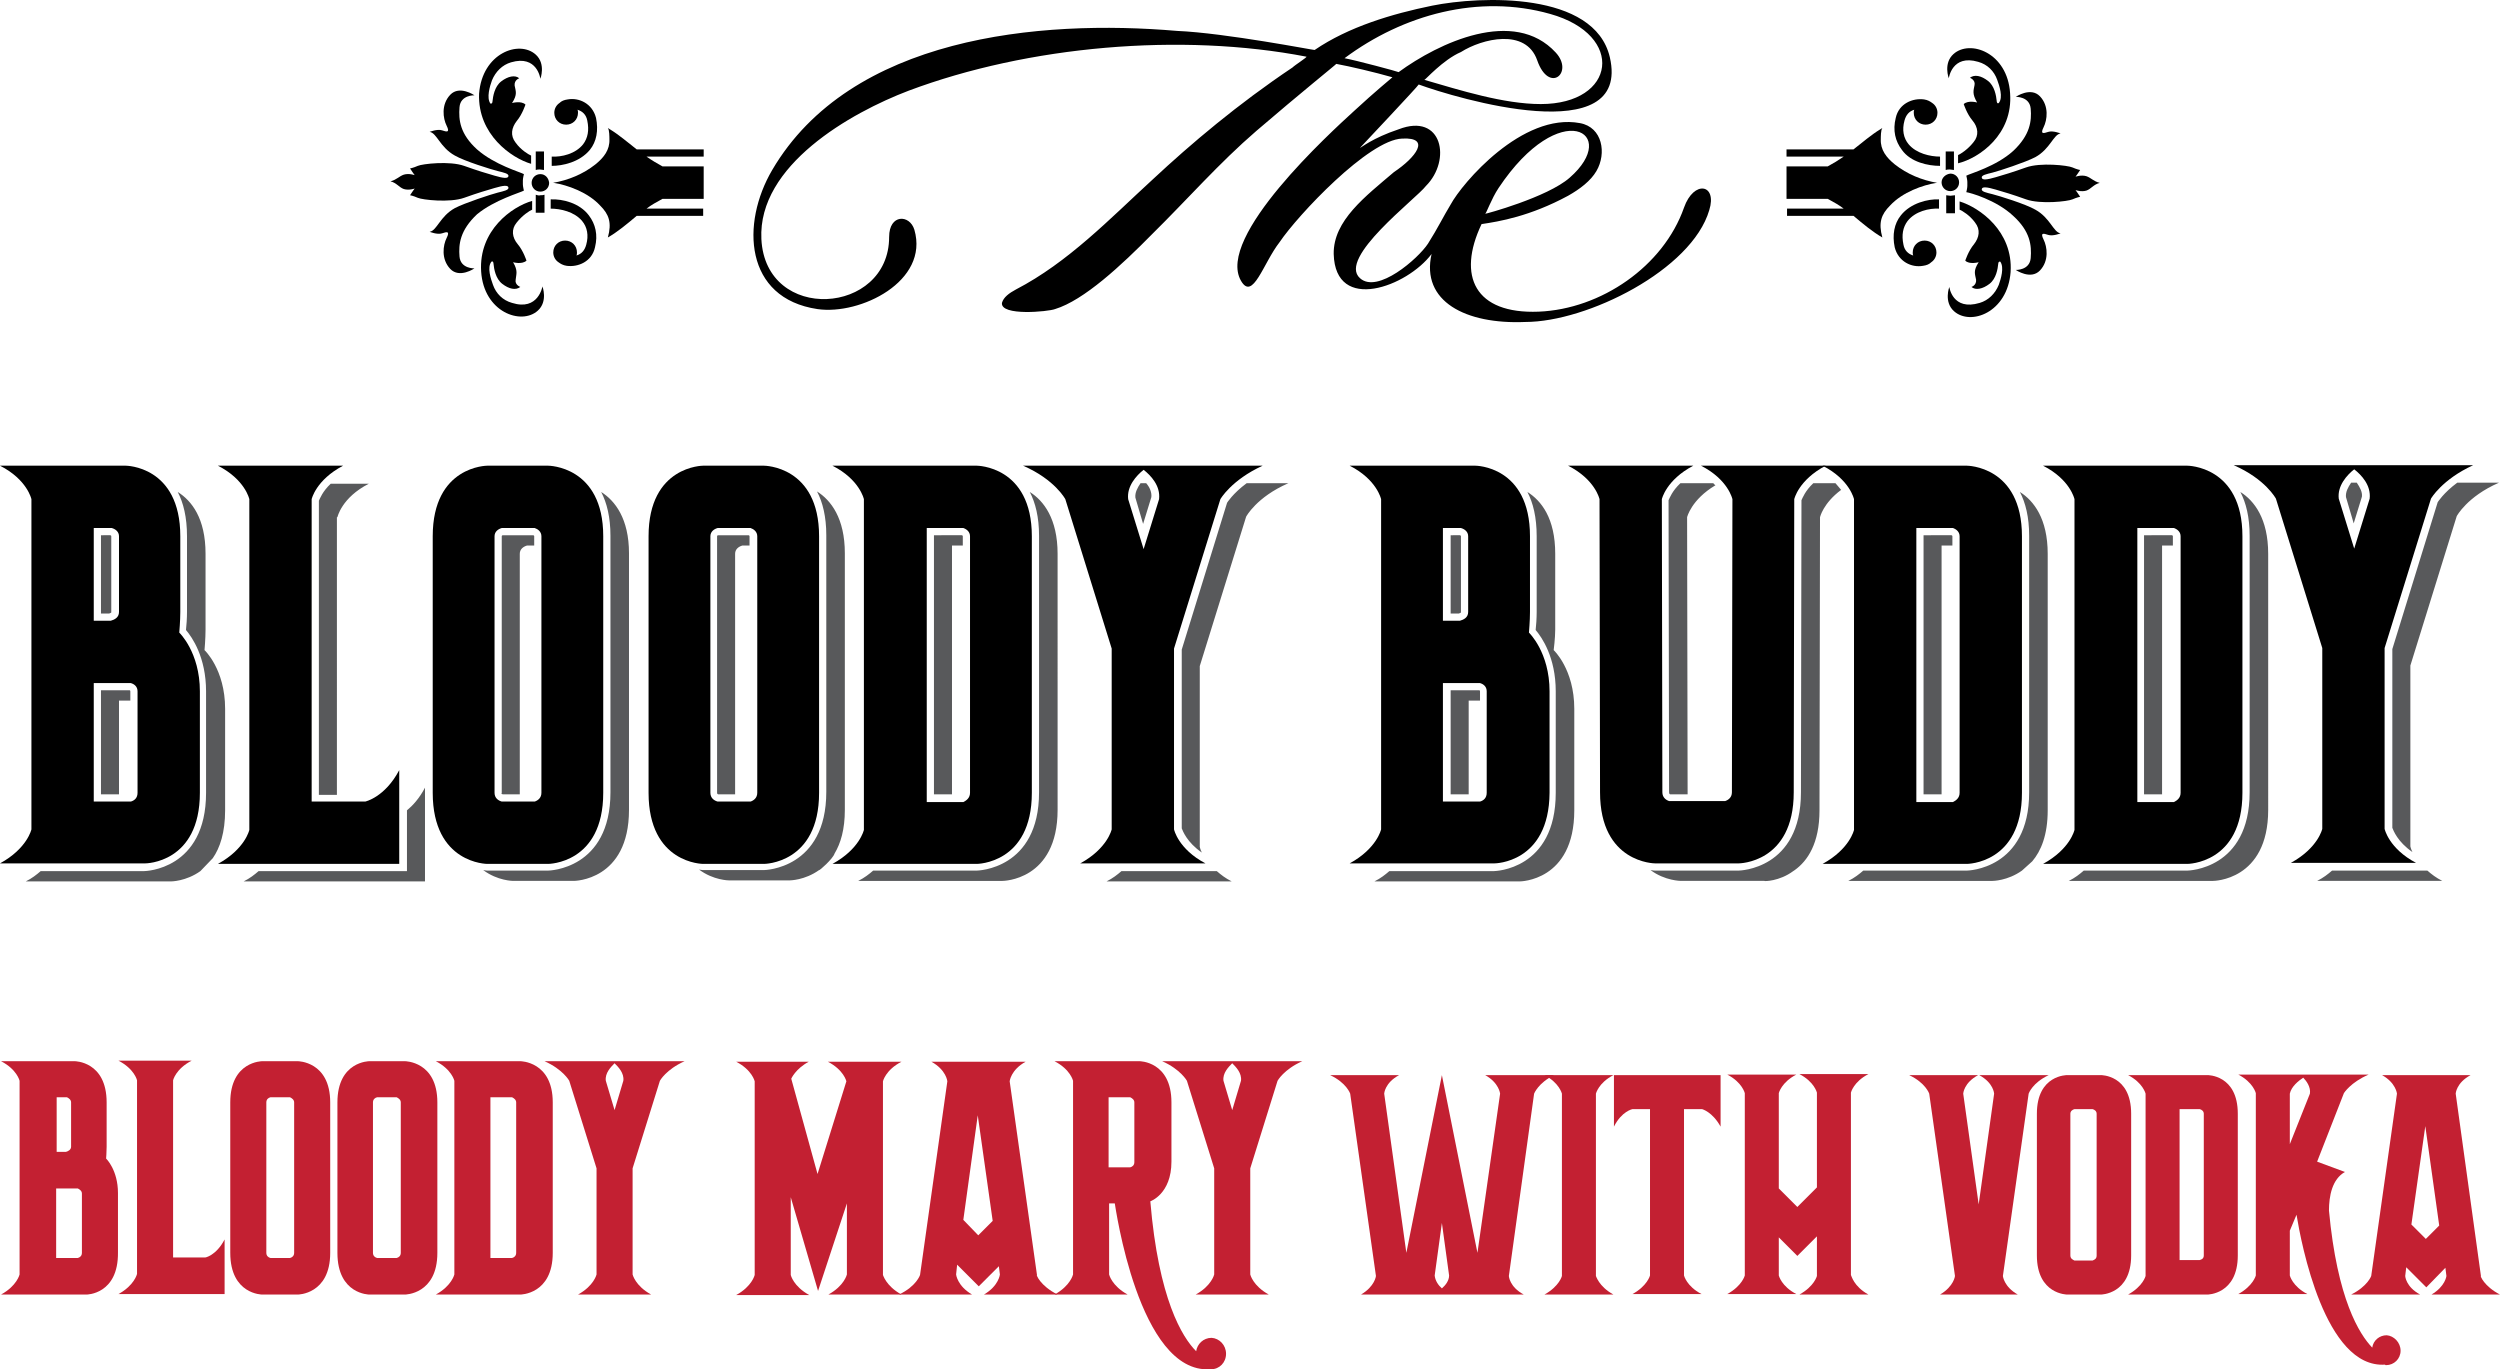 <?xml version="1.0" encoding="utf-8"?>
<!-- Generator: Adobe Illustrator 26.0.1, SVG Export Plug-In . SVG Version: 6.00 Build 0)  -->
<svg version="1.1" id="Layer_1" xmlns="http://www.w3.org/2000/svg" xmlns:xlink="http://www.w3.org/1999/xlink" x="0px" y="0px"
	 viewBox="0 0 485.3 265.8" style="enable-background:new 0 0 485.3 265.8;" xml:space="preserve">
<style type="text/css">
	.st0{fill:#C32032;}
	.st1{fill:#58595B;}
</style>
<g>
	<path class="st0" d="M16.8,251.3H0.2c3.1-1.7,3.6-3.9,3.6-3.9v-37.6c0,0-0.5-2.2-3.6-3.8h14.3c0,0,6.2,0,6.2,8v8.6
		c0,1-0.1,2.3-0.1,2.3s2.3,2.2,2.3,6.7v11.5C23,251.3,16.8,251.3,16.8,251.3z M10.9,223.6h1.9c0.4-0.1,1-0.4,1-1V214
		c0-0.5-0.4-0.8-0.8-1h-2V223.6z M10.9,230.7v13.5h4.2c0.4-0.1,0.8-0.4,0.8-1v-11.5c0-0.5-0.4-0.8-0.8-1H10.9z"/>
	<path class="st0" d="M43.6,240.6v10.6H23c3.1-1.7,3.6-3.9,3.6-3.9v-37.6c0,0-0.5-2.2-3.6-3.8h14.2c-3.1,1.6-3.6,3.8-3.6,3.8v34.4
		h6.1C39.8,244.2,42,243.7,43.6,240.6z"/>
	<path class="st0" d="M64.1,243.2c0,8.1-6.3,8.1-6.3,8.1h-6.9c0,0-6.2,0-6.2-8.1V214c0-8,6.2-8,6.2-8h6.9c0,0,6.3,0,6.3,8V243.2z
		 M57.1,243.2V214c0-0.5-0.4-0.8-0.8-1h-3.8c-0.4,0.1-0.8,0.4-0.8,1v29.2c0,0.6,0.4,0.9,0.8,1h3.8C56.7,244.1,57.1,243.8,57.1,243.2
		z"/>
	<path class="st0" d="M84.9,243.2c0,8.1-6.3,8.1-6.3,8.1h-6.9c0,0-6.2,0-6.2-8.1V214c0-8,6.2-8,6.2-8h6.9c0,0,6.3,0,6.3,8V243.2z
		 M77.8,243.2V214c0-0.5-0.4-0.8-0.8-1h-3.8c-0.4,0.1-0.8,0.4-0.8,1v29.2c0,0.6,0.4,0.9,0.8,1H77C77.4,244.1,77.8,243.8,77.8,243.2z
		"/>
	<path class="st0" d="M107.3,243.2c0,8.1-6.3,8.1-6.3,8.1H84.6c3.1-1.7,3.6-3.9,3.6-3.9v-37.6c0,0-0.5-2.2-3.6-3.8H101
		c0,0,6.3,0,6.3,8V243.2z M100.2,243.2V214c0-0.5-0.4-0.8-0.8-1h-4.2v31.2h4.2C99.8,244.1,100.2,243.8,100.2,243.2z"/>
	<path class="st0" d="M132.9,206c-3.6,1.6-4.8,3.8-4.8,3.8l-5.3,17v20.6c0,0,0.5,2.2,3.6,3.9h-14.2c3.1-1.7,3.6-3.9,3.6-3.9v-20.6
		l-5.3-17c0,0-1.2-2.2-4.8-3.8H132.9z M117.6,209.8l1.7,5.7l1.7-5.7c0.2-1.5-1-2.7-1.7-3.4C118.6,207.1,117.4,208.3,117.6,209.8z"/>
	<path class="st0" d="M175,251.3h-14.2c3.1-1.7,3.6-3.9,3.6-3.9v-13.8l-5.6,17l-5.3-18.2v15.1c0,0,0.5,2.2,3.6,3.9h-14.2
		c3.1-1.7,3.6-3.9,3.6-3.9v-37.6c0,0-0.5-2.2-3.6-3.8H157c-2.6,1.4-3.4,3.3-3.4,3.3l5.1,18.5l5.6-18c0,0-0.5-2.2-3.6-3.8H175
		c-3.1,1.6-3.6,3.8-3.6,3.8v37.6C171.4,247.4,171.9,249.6,175,251.3z"/>
	<path class="st0" d="M205.3,251.3H191c2.9-1.7,3.1-3.9,3.1-3.9l-0.2-1.6l-3.9,3.9l-4.2-4.2l-0.2,1.9c0,0,0.2,2.2,3.1,3.9h-14.2
		c3.4-1.6,4.1-3.8,4.1-3.8l5.3-37.6c0,0-0.2-2.2-3.1-3.8h18.3c-2.9,1.6-3.1,3.8-3.1,3.8l5.3,37.6
		C201.1,247.4,201.9,249.6,205.3,251.3z M189.9,239.8l2.8-2.8l-2.9-20.5l-2.8,20.3L189.9,239.8z"/>
	<path class="st0" d="M238,262.8c0,1.7-1.3,3-2.9,3c-0.1,0-0.2,0-0.2,0c-13.9,0.9-18.4-31.8-18.5-32.2h-1.1v13.8
		c0,0,0.5,2.2,3.6,3.9h-14.2c3.1-1.7,3.6-3.9,3.6-3.9v-37.6c0,0-0.5-2.2-3.6-3.8h16.5c0,0,6.2,0,6.2,8v11.5c0,6.3-4.1,7.7-4.1,7.7
		c1.6,19,6.2,26.4,8.9,29.1c0.2-1.4,1.4-2.6,3-2.6C236.7,259.8,238,261.1,238,262.8z M215.2,226.6h4.2c0.4-0.1,0.8-0.4,0.8-1V214
		c0-0.5-0.4-0.8-0.8-1h-4.2V226.6z"/>
	<path class="st0" d="M252.8,206c-3.6,1.6-4.8,3.8-4.8,3.8l-5.3,17v20.6c0,0,0.5,2.2,3.6,3.9h-14.2c3.1-1.7,3.6-3.9,3.6-3.9v-20.6
		l-5.3-17c0,0-1.2-2.2-4.8-3.8H252.8z M237.5,209.8l1.7,5.7l1.7-5.7c0.2-1.5-1-2.7-1.7-3.4C238.5,207.1,237.3,208.3,237.5,209.8z"/>
	<path class="st0" d="M301.7,208.7c-3.1,1.5-3.9,3.6-3.9,3.6l-4.9,35.4c0,0,0.1,2.1,2.9,3.6h-31.6c2.7-1.6,2.9-3.6,2.9-3.6l-5-35.4
		c0,0-0.7-2.1-3.9-3.6h13.4c-2.8,1.5-2.9,3.6-2.9,3.6l4.3,30.9l6.9-34.5l6.9,34.5l4.4-30.9c0,0-0.2-2.1-2.9-3.6H301.7z M281.3,247.6
		l-1.4-10.2l-1.4,10.2c0.1,1,0.7,1.9,1.4,2.5C280.6,249.5,281.3,248.6,281.3,247.6z"/>
	<path class="st0" d="M313.2,251.3h-13.4c2.9-1.6,3.4-3.6,3.4-3.6v-35.4c0,0-0.5-2.1-3.4-3.6h13.4c-2.9,1.5-3.4,3.6-3.4,3.6v35.4
		C309.8,247.6,310.3,249.7,313.2,251.3z"/>
	<path class="st0" d="M334,208.7v10c-1.6-2.9-3.6-3.4-3.6-3.4h-3.5v32.3c0,0,0.5,2.1,3.4,3.6h-13.4c2.9-1.6,3.4-3.6,3.4-3.6v-32.3
		h-3.4c0,0-2.1,0.4-3.6,3.4v-10H334z"/>
	<path class="st0" d="M362.7,251.3h-13.4c2.9-1.6,3.4-3.6,3.4-3.6V240l-3.8,3.8l-3.6-3.6v7.4c0,0,0.5,2.1,3.4,3.6h-13.4
		c2.9-1.6,3.4-3.6,3.4-3.6v-35.4c0,0-0.5-2.1-3.4-3.6h13.4c-2.9,1.5-3.4,3.6-3.4,3.6v18.5l3.6,3.6l3.8-3.8v-18.4
		c0,0-0.5-2.1-3.4-3.6h13.4c-2.9,1.5-3.4,3.6-3.4,3.6v35.4C359.4,247.6,359.8,249.7,362.7,251.3z"/>
	<path class="st0" d="M397.7,208.7c-3.2,1.5-3.9,3.6-3.9,3.6l-5,35.4c0,0,0.2,2.1,2.9,3.6h-15.1c2.7-1.6,2.9-3.6,2.9-3.6l-5-35.4
		c0,0-0.7-2.1-3.9-3.6h13.4c-2.8,1.5-2.9,3.6-2.9,3.6l3,21.5l3-21.5c0,0-0.1-2.1-2.9-3.6H397.7z"/>
	<path class="st0" d="M413.7,243.7c0,7.6-5.9,7.6-5.9,7.6h-6.5c0,0-5.9,0-5.9-7.6v-27.5c0-7.6,5.9-7.5,5.9-7.5h6.5
		c0,0,5.9-0.1,5.9,7.5V243.7z M407,243.7v-27.5c0-0.5-0.4-0.8-0.8-0.9h-3.5c-0.4,0.1-0.8,0.4-0.8,0.9v27.5c0,0.6,0.4,0.8,0.8,1h3.5
		C406.7,244.5,407,244.3,407,243.7z"/>
	<path class="st0" d="M434.4,243.7c0,7.6-5.9,7.6-5.9,7.6h-15.4c2.9-1.6,3.4-3.6,3.4-3.6v-35.4c0,0-0.5-2.1-3.4-3.6h15.4
		c0,0,5.9-0.1,5.9,7.5V243.7z M427.8,243.7v-27.5c0-0.5-0.4-0.8-0.8-0.9h-3.9v29.3h3.9C427.4,244.5,427.8,244.3,427.8,243.7z"/>
	<path class="st0" d="M466,262.2c0,1.6-1.3,2.8-2.8,2.8c-0.1,0-0.2,0-0.2-0.1c-11.7,0.8-16.3-23.6-17.2-29.1l-1.3,3.1v8.7
		c0,0,0.5,2.1,3.4,3.6h-13.4c2.9-1.6,3.4-3.6,3.4-3.6v-35.4c0,0-0.5-2.1-3.4-3.6h25.3c-3.5,1.5-4.8,3.6-4.8,3.6l-5.2,13.3l5.4,2
		c-2.5,1.4-3.1,4.7-3.1,7.5c1.6,17.2,5.9,24,8.4,26.6c0.2-1.4,1.4-2.4,2.8-2.4C464.7,259.3,466,260.6,466,262.2z M444.5,212.3v9.8
		l3.9-9.8c0.2-1.3-0.7-2.5-1.3-3.1C446.2,209.8,444.8,210.9,444.5,212.3z"/>
	<path class="st0" d="M485.3,251.3H472c2.7-1.6,2.9-3.6,2.9-3.6l-0.2-1.6l-3.7,3.8l-3.9-3.9l-0.2,1.7c0,0,0.1,2.1,2.9,3.6h-13.4
		c3.2-1.6,3.9-3.6,3.9-3.6l5-35.4c0,0-0.2-2.1-2.9-3.6h17.2c-2.8,1.5-2.9,3.6-2.9,3.6l4.9,35.4C481.4,247.6,482.2,249.7,485.3,251.3
		z M473.5,237.9l-2.7-19.3l-2.7,19.1l2.8,2.8L473.5,237.9z"/>
</g>
<g>
	<path d="M326.9,40.3c-4,11.4-16.1,19.7-28.2,20.2c-12.4,0.5-15.9-6.9-11.1-17C291,43,297,42,304.4,38c2.3-1.3,4.4-2.9,5.5-4.8
		c2-3.4,1.2-8.5-3.2-9.3c-11.2-2.1-22.9,11.7-25.1,15.8c-1.4,2.3-2.5,4.6-4.4,7.6c-1.9,2.9-9.8,9.8-13.2,6.7
		c-4.4-3.9,10.9-15.4,12.8-17.9c5-5,3.2-14.3-5.3-11c-5.1,1.7-7.3,3.6-7.5,3.6c0,0,11.4-12.1,11.4-12.3c7.1,2.6,41.3,12.9,37.1-5.3
		c-3-12.8-25.1-11.9-34.5-10c-7.8,1.6-16.2,4.1-22.8,8.6c0.1,0.1-17.3-3.3-26.7-3.7c-26.8-2.3-63.4,1.1-78.6,27
		c-6.1,10.4-5.4,24.9,8.8,27c8.3,1.2,21.7-5.4,18.8-15.4c-0.9-3-4.9-3.1-4.9,1.4c0,15.2-24,16.8-24.8,0.4
		c-0.7-14.3,17.3-24.5,28.6-28.8c23.2-8.7,52.9-11.3,77.2-6.6c0.2,0.1-2.2,1.6-2.7,2.1c-10.6,7.1-19.7,14.8-27.1,21.7
		c-8.4,7.7-16.4,16.1-26.6,21.4c-1.3,0.7-2.4,1.5-2.7,2.6c-0.3,2.6,9,1.7,10.3,1.2c5.6-1.7,12.9-8.5,18.9-14.6
		c6.7-6.6,13-13.8,20.2-20c8.5-7.3,15.6-13,15.5-13c2.7,0.5,7.4,1.6,10.9,2.6c-0.1,0.1-3.4,2.8-7.4,6.5c-4.6,4.2-26.9,24.5-22,33
		c2.3,4,4.3-3.4,7.5-7.5c3.5-5.2,17.3-19.9,23.8-20.1c5.7-0.3,2.6,3.7-1.6,6.5c-5.5,4.7-11.8,9.4-11.7,15.9c0.3,11.6,14.3,6.3,19,0
		c-2.1,9.2,6.6,13.7,18.2,13.2c12,0,32.3-10.1,35.7-21.7C333.4,35.7,328.8,34.9,326.9,40.3z M290.9,36.5c12-18,23.8-10.7,13.8-2
		c-4.3,3.8-16.5,7.1-16.4,7C288.5,41.5,289.5,38.6,290.9,36.5z M261,11.3c11.4-8.5,26.1-12.5,39.9-8.6c14.7,4.1,12.8,17.5-1.8,17.5
		c-7.2,0-15.7-2.7-22.6-4.7c0.1,0.1,3.6-3.9,7.1-5.4c4.1-2.6,12.6-4.7,14.8,1.6c2.3,6.6,7.2,2.4,3.6-1.5c-8.1-8.8-22.7-1.9-30.5,3.8
		C271.4,13.9,263.2,11.7,261,11.3z"/>
	<g>
		<path d="M114.5,29.1c1.3-1.6,1.7-3.8,1.2-6.2c-0.7-2.8-3.3-4-5.5-3.6c-0.7,0.1-1.2,0.3-1.6,0.7c-0.6,0.4-1,1.1-1,1.9
			c0,1.3,1,2.3,2.3,2.3c1.3,0,2.3-1,2.3-2.3c0-0.2,0-0.4-0.1-0.6c0,0,0,0,0,0c1,0.3,1.7,1,1.9,2.1c0.4,1.9,0.1,3.4-0.8,4.6
			c-1.5,1.9-4.2,2.5-6.1,2.4l0,1.8C109.2,32.2,112.5,31.5,114.5,29.1z"/>
		<path d="M104,33c0.3-0.1,0.5-0.1,0.8-0.1c0.3,0,0.6,0.1,0.8,0.1v-3.6H104V33z"/>
		<path d="M103.1,31.8v-1.6c-0.5-0.2-2-1.1-3-2.5c-1.1-1.4-0.8-2.9,0.2-4.2c1.1-1.3,1.7-3.2,1.7-3.2c-0.8-0.8-2.6-0.3-2.6-0.3
			c1.1-1.7,0.7-2.3,0.5-3.4c-0.1-1.1,0.9-1.4,0.9-1.4c-0.8-0.7-2.2-0.4-3.5,0.6c-1.3,1-1.6,2.9-1.7,3.9c0,0.2-0.1,0.5-0.4,0.4
			c-0.8-1.1-0.1-3.4,0.3-4.5c0.7-1.7,2-3,3.7-3.5c5.1-1.5,5.7,3.2,5.7,3.2s1.1-2.9-0.9-4.7c-3.2-2.9-10.4-0.3-11,7.6
			C92.7,26.1,99.3,30.7,103.1,31.8z"/>
		<path d="M106.9,38.7l0,1.8c1.9,0,4.6,0.6,6.1,2.4c1,1.2,1.3,2.8,0.8,4.6c-0.3,1.1-0.9,1.8-1.9,2.1c0,0,0,0,0,0
			c0.1-0.2,0.1-0.4,0.1-0.6c0-1.3-1-2.3-2.3-2.3c-1.3,0-2.3,1-2.3,2.3c0,0.8,0.4,1.5,1,1.9c0.4,0.3,0.9,0.6,1.6,0.7
			c2.2,0.3,4.9-0.8,5.5-3.6c0.6-2.4,0.1-4.5-1.2-6.2C112.5,39.4,109.2,38.6,106.9,38.7z"/>
		<path d="M101.7,37c0,0-0.2-0.8-0.2-1.2c0-0.8,0,0,0-0.8c0-0.4,0.2-1.2,0.2-1.2C101,33.4,96,32,92.6,29c-3.3-3-3.6-5.7-3.4-8.2
			c0.2-2.4,2.9-2.3,2.9-2.3s-2.9-2-4.7-0.1c-1.8,1.9-1.4,4.6-0.7,6c0.7,1.4,0,1.2-0.9,0.9c-0.9-0.3-2.4,0.3-2.4,0.3
			c1.4,0.2,2,3,4.9,4.6c1.9,1.1,7.1,2.7,8.3,3c1.2,0.3,2.2,0.5,2.1,1c-0.1,0.5-1,0.4-2.7-0.1c-1.7-0.5-3.1-0.9-5.9-1.9
			c-2.8-1-8.1-0.4-9,0c-0.9,0.4-1.5,0.5-1.5,0.5c0.3,0.5,0.9,1.3,0.9,1.3s-1.1-0.4-2.1-0.1c-0.9,0.3-1.4,1-2.6,1.3v0
			c1.2,0.3,1.7,1.2,2.6,1.5c1,0.3,2.1-0.1,2.1-0.1s-0.6,0.8-0.9,1.3c0,0,0.6,0.1,1.5,0.5c0.9,0.4,6.2,1,9,0c2.8-1,4.2-1.4,5.9-1.9
			c1.7-0.5,2.6-0.6,2.7-0.1c0.1,0.5-0.9,0.7-2.1,1c-1.2,0.3-6.4,2-8.3,3c-2.9,1.6-3.5,4.4-4.9,4.6c0,0,1.5,0.6,2.4,0.3
			c0.9-0.3,1.6-0.5,0.9,0.9c-0.7,1.4-1.1,4.1,0.7,6c1.8,1.9,4.7-0.1,4.7-0.1s-2.7,0.1-2.9-2.3c-0.2-2.4,0.1-5.1,3.4-8.2
			C96,38.8,101,37.4,101.7,37z"/>
		<path d="M104.9,33.8c-0.9,0-1.7,0.7-1.7,1.7c0,0.9,0.7,1.7,1.7,1.7c0.9,0,1.7-0.7,1.7-1.7C106.5,34.5,105.8,33.8,104.9,33.8z"/>
		<path d="M104,37.8v3.5h1.7v-3.5c-0.3,0.1-0.5,0.1-0.8,0.1C104.6,38,104.3,37.9,104,37.8z"/>
		<path d="M99.4,58.8c-1.8-0.5-3.1-1.8-3.7-3.5c-0.4-1.1-1.2-3.4-0.3-4.5c0.3-0.2,0.4,0.2,0.4,0.4c0.1,1,0.4,2.9,1.7,3.9
			c1.3,1,2.6,1.3,3.5,0.6c0,0-1.1-0.4-0.9-1.4c0.1-1.1,0.5-1.7-0.5-3.4c0,0,1.7,0.5,2.6-0.3c0,0-0.6-1.9-1.7-3.2
			c-1.1-1.3-1.3-2.9-0.2-4.2c1.1-1.4,2.5-2.3,3-2.5V39c-3.9,1.1-10.4,5.7-9.9,13.7c0.5,7.9,7.8,10.5,11,7.6c2-1.8,0.9-4.7,0.9-4.7
			S104.5,60.4,99.4,58.8z"/>
		<path d="M125.5,40.5c0.9-0.7,2-1.3,3.1-1.9h8v-6.3h-8c-1.1-0.6-2.1-1.2-3.1-1.9h11.1V29h-13c-1.8-1.4-3.4-2.8-5.2-3.9
			c-0.2-0.1-0.3-0.2-0.3-0.2c0,0-0.1,0-0.1,0c0.3,0.2,0.3,1.8,0.3,2.1c0.1,2.1-1.1,3.6-2.7,4.9c-2.4,1.9-5.3,3.1-8.3,3.6h0.2
			c2.6,0.4,6.6,1.8,9,4.4c1.7,1.7,2.3,3.3,1.5,6.2c1.9-1.1,3.7-2.6,5.6-4.2h12.9v-1.4H125.5z"/>
	</g>
	<g>
		<path d="M376.6,32.2l0-1.8c-1.9,0-4.6-0.6-6.1-2.4c-1-1.2-1.3-2.8-0.8-4.6c0.3-1.1,0.9-1.8,1.9-2.1c0,0,0,0,0,0
			c-0.1,0.2-0.1,0.4-0.1,0.6c0,1.3,1,2.3,2.3,2.3c1.3,0,2.3-1,2.3-2.3c0-0.8-0.4-1.5-1-1.9c-0.4-0.3-0.9-0.6-1.6-0.7
			c-2.2-0.3-4.9,0.8-5.5,3.6c-0.6,2.4-0.1,4.5,1.2,6.2C370.9,31.5,374.3,32.2,376.6,32.2z"/>
		<path d="M379.4,29.4h-1.7V33c0.3-0.1,0.5-0.1,0.8-0.1c0.3,0,0.6,0.1,0.8,0.1V29.4z"/>
		<path d="M390.2,18.1c-0.5-7.9-7.8-10.5-11-7.6c-2,1.8-0.9,4.7-0.9,4.7s0.6-4.7,5.7-3.2c1.8,0.5,3.1,1.8,3.7,3.5
			c0.4,1.1,1.2,3.4,0.3,4.5c-0.3,0.2-0.4-0.2-0.4-0.4c-0.1-1-0.4-2.9-1.7-3.9c-1.3-1-2.6-1.3-3.5-0.6c0,0,1.1,0.4,0.9,1.4
			c-0.2,1.1-0.5,1.7,0.5,3.4c0,0-1.7-0.5-2.6,0.3c0,0,0.6,1.9,1.7,3.2c1.1,1.3,1.3,2.9,0.2,4.2c-1.1,1.4-2.5,2.3-3,2.5v1.6
			C384.2,30.7,390.8,26.1,390.2,18.1z"/>
		<path d="M369,41.8c-1.3,1.6-1.7,3.8-1.2,6.2c0.7,2.8,3.3,4,5.5,3.6c0.7-0.1,1.2-0.3,1.6-0.7c0.6-0.4,1-1.1,1-1.9
			c0-1.3-1-2.3-2.3-2.3c-1.3,0-2.3,1-2.3,2.3c0,0.2,0,0.4,0.1,0.6c0,0,0,0,0,0c-1-0.3-1.7-1-1.9-2.1c-0.4-1.9-0.1-3.4,0.8-4.6
			c1.5-1.9,4.2-2.5,6.1-2.4l0-1.8C374.3,38.6,370.9,39.4,369,41.8z"/>
		<path d="M390.8,41.9c3.3,3,3.6,5.7,3.4,8.2c-0.2,2.4-2.9,2.3-2.9,2.3s2.9,2,4.7,0.1c1.8-1.9,1.4-4.6,0.7-6c-0.7-1.4,0-1.2,0.9-0.9
			c0.9,0.3,2.4-0.3,2.4-0.3c-1.4-0.2-2-3-4.9-4.6c-1.9-1.1-7.1-2.7-8.3-3c-1.2-0.3-2.2-0.5-2.1-1c0.1-0.5,1-0.4,2.7,0.1
			c1.7,0.5,3.1,0.9,5.9,1.9c2.8,1,8.1,0.4,9,0c0.9-0.4,1.5-0.5,1.5-0.5c-0.3-0.5-0.9-1.3-0.9-1.3s1.1,0.4,2.1,0.1
			c0.9-0.3,1.4-1.2,2.6-1.5v0c-1.2-0.3-1.7-1-2.6-1.3c-1-0.3-2.1,0.1-2.1,0.1s0.6-0.8,0.9-1.3c0,0-0.6-0.1-1.5-0.5
			c-0.9-0.4-6.2-1-9,0c-2.8,1-4.2,1.4-5.9,1.9c-1.7,0.5-2.6,0.6-2.7,0.1c-0.1-0.5,0.9-0.7,2.1-1c1.2-0.3,6.4-2,8.3-3
			c2.9-1.6,3.5-4.4,4.9-4.6c0,0-1.5-0.6-2.4-0.3c-0.9,0.3-1.6,0.5-0.9-0.9c0.7-1.4,1.1-4.1-0.7-6c-1.8-1.9-4.7,0.1-4.7,0.1
			s2.7-0.1,2.9,2.3c0.2,2.4-0.1,5.1-3.4,8.2c-3.3,3-8.4,4.4-9.1,4.8c0,0,0.2,0.8,0.2,1.2c0,0.8,0,0,0,0.8c0,0.4-0.2,1.2-0.2,1.2
			C382.4,37.4,387.5,38.8,390.8,41.9z"/>
		<path d="M376.9,35.4c0,0.9,0.7,1.7,1.7,1.7c0.9,0,1.7-0.7,1.7-1.7c0-0.9-0.7-1.7-1.7-1.7C377.7,33.8,376.9,34.5,376.9,35.4z"/>
		<path d="M378.6,38c-0.3,0-0.6-0.1-0.8-0.1v3.5h1.7v-3.5C379.2,37.9,378.9,38,378.6,38z"/>
		<path d="M378.4,55.7c0,0-1.1,2.9,0.9,4.7c3.2,2.9,10.4,0.3,11-7.6c0.5-7.9-6-12.5-9.9-13.7v1.6c0.5,0.2,2,1.1,3,2.5
			c1.1,1.4,0.8,2.9-0.2,4.2c-1.1,1.3-1.7,3.2-1.7,3.2c0.8,0.8,2.6,0.3,2.6,0.3c-1.1,1.7-0.7,2.3-0.5,3.4c0.1,1.1-0.9,1.4-0.9,1.4
			c0.8,0.7,2.2,0.4,3.5-0.6c1.3-1,1.6-2.9,1.7-3.9c0-0.2,0.1-0.5,0.4-0.4c0.8,1.1,0.1,3.4-0.3,4.5c-0.7,1.7-2,3-3.7,3.5
			C379,60.4,378.4,55.7,378.4,55.7z"/>
		<path d="M357.9,40.5c-0.9-0.7-2-1.3-3.1-1.9h-8v-6.3h8c1.1-0.6,2.1-1.2,3.1-1.9h-11.1V29h13c1.8-1.4,3.4-2.8,5.2-3.9
			c0.2-0.1,0.3-0.2,0.3-0.2c0,0,0.1,0,0.1,0c-0.3,0.2-0.3,1.8-0.3,2.1c-0.1,2.1,1.1,3.6,2.7,4.9c2.4,1.9,5.3,3.1,8.3,3.6h-0.2
			c-2.6,0.4-6.6,1.8-9,4.4c-1.7,1.7-2.3,3.3-1.5,6.2c-1.9-1.1-3.7-2.6-5.6-4.2h-12.9v-1.4H357.9z"/>
	</g>
</g>
<g>
	<path id="XMLID_35_" class="st1" d="M221.4,93.8h1.1c0.7,0.8,1.1,1.8,1,2.7l-1.6,5.2l-1.5-5.1C220.3,95.6,220.8,94.7,221.4,93.8z
		 M139.4,154.2h3.3v-46.7c0-0.9,0.7-1.4,1.4-1.6h1.4v-1.8c0-0.1-0.1-0.2-0.2-0.2h-5.9c-0.1,0-0.2,0.1-0.2,0.2v49.8
		C139.2,154,139.2,154.1,139.4,154.2z M181.3,103.9v50.3h3.5v-48.3h2.1v-1.8c0-0.1-0.1-0.2-0.2-0.2H181.3z M23.1,136h2.2v-1.8
		c0-0.1,0-0.1-0.1-0.2h-5.6v20.2h3.5V136z M97.6,154.2h3.3v-46.7c0-0.9,0.7-1.4,1.4-1.6h1.4v-1.8c0-0.1-0.1-0.2-0.2-0.2h-5.9
		c-0.1,0-0.2,0.1-0.2,0.2v49.8C97.3,154,97.3,154.1,97.6,154.2z M19.6,103.9v15.2h1.6c0.3-0.1,0.4-0.2,0.4-0.2l0-14.8
		c0-0.1-0.1-0.2-0.2-0.2H19.6z M65.5,100.4c0,0,0.8-3.8,6.1-6.5h-7.4c-1.6,1.5-2.1,2.9-2.3,3.3v57.1h3.5V100.4z M416.2,103.9v50.3
		h3.5v-48.3h2.1v-1.8c0-0.1-0.1-0.2-0.2-0.2H416.2z M455.4,96.5l1.5,5.1l1.6-5.2c0.1-0.9-0.4-1.8-1-2.7h-1.1
		C455.8,94.6,455.3,95.5,455.4,96.5z M285.1,136h2.2v-1.8c0-0.1,0-0.1-0.1-0.2h-5.6v20.2h3.5V136z M373.4,103.9v50.3h3.5v-48.3h2.1
		v-1.8c0-0.1-0.1-0.2-0.2-0.2H373.4z M324.2,154.2h3.4l-0.1-53.8c0,0,0.8-3.4,5.5-6.2c-0.1-0.1-0.3-0.2-0.4-0.4h-6.4
		c-1.6,1.5-2.1,2.9-2.3,3.3l0.1,56.7C324,153.9,324,154.1,324.2,154.2z M281.6,103.9v15.2h1.6c0.3-0.1,0.4-0.2,0.4-0.2l0-14.8
		c0-0.1-0.1-0.2-0.2-0.2H281.6z M301.9,122.2v-14.7c0-6.9-2.7-10.3-5.4-12c1.1,2.1,1.8,4.9,1.8,8.6v14.7c0,1.2-0.1,2.7-0.2,3.5
		c1.2,1.4,3.9,5.3,3.9,11.9v19.7c0,15-11.9,15.2-12,15.2h-20.3c-0.8,0.7-1.7,1.4-2.9,2h28.2c0,0,10.6,0,10.6-13.8v-19.7
		c0-7.7-4-11.4-4-11.4S301.9,123.9,301.9,122.2z M394.5,167.2c1.7-2,3-5.1,3-9.9v-49.8c0-6.8-2.7-10.3-5.4-12
		c1.1,2.1,1.8,4.9,1.8,8.5v49.8c0,15-12,15.2-12.1,15.2h-20.1c-0.8,0.7-1.7,1.4-2.9,2h28c0,0,2.9,0,5.7-2L394.5,167.2z M348.1,169.1
		l0.3-0.2c2.5-1.8,4.8-5.2,4.8-11.6l0.1-56.9c0,0,0.6-2.7,4.1-5.3c-0.3-0.4-0.7-0.8-1.1-1.3H352c-1.6,1.5-2.1,2.9-2.3,3.3l-0.1,56.7
		c0,15-12,15.2-12.1,15.2h-16.2c0,0-0.4,0-0.9-0.1c2.8,2.1,5.9,2.1,5.9,2.1h16.2C342.4,171.1,345.4,171.1,348.1,169.1L348.1,169.1z
		 M440.3,107.5c0-6.8-2.7-10.3-5.4-12c1.1,2.1,1.8,4.9,1.8,8.5v49.8c0,15-12,15.2-12.1,15.2h-20.1c-0.8,0.7-1.7,1.4-2.9,2h28
		c0,0,10.7,0,10.7-13.8V107.5z M452.7,169c-0.8,0.7-1.7,1.4-2.9,2h24.3c-1.2-0.6-2.1-1.3-2.9-2H452.7z M473.2,97.5l-8.8,28.5v34.7
		c0.2,0.5,1,2.7,3.9,4.7c-0.3-0.6-0.4-1.1-0.4-1.1v-35.1l9-29c0,0,2-3.8,8.2-6.5H477C474.3,95.7,473.2,97.5,473.2,97.5z
		 M205.3,107.5c0-6.8-2.7-10.3-5.4-12c1.1,2.1,1.8,4.9,1.8,8.5v49.8c0,15-12,15.2-12.1,15.2h-20.1c-0.8,0.7-1.7,1.4-2.9,2h28
		c0,0,10.7,0,10.7-13.8V107.5z M116.7,95.5c1.1,2.1,1.8,4.9,1.8,8.5v49.8c0,15-12,15.2-12.1,15.2H94.6c0,0-0.3,0-0.8-0.1
		c2.8,2.1,5.8,2.1,5.8,2.1h11.8c0,0,10.7,0,10.7-13.8v-49.8C122.1,100.7,119.4,97.2,116.7,95.5z M162,165.7c1.2-2,2-4.7,2-8.5v-49.8
		c0-6.8-2.7-10.3-5.4-12c1.1,2.1,1.8,4.9,1.8,8.5v49.8c0,15-12,15.2-12.1,15.2h-11.8c0,0-0.3,0-0.8-0.1c2.8,2.1,5.8,2.1,5.8,2.1
		h11.8c0,0,2.9,0,5.7-2C159,169.1,161.7,166.7,162,165.7z M79,157.3v11.8H50.2c-0.8,0.7-1.7,1.4-2.9,2h35.2v-18.2
		C81.4,155,80.1,156.4,79,157.3z M41.3,166.6c1.4-2,2.4-5,2.4-9.3v-19.7c0-7.7-4-11.4-4-11.4s0.2-2.2,0.2-4v-14.7
		c0-6.9-2.7-10.3-5.4-12c1.1,2.1,1.8,4.9,1.8,8.6v14.7c0,1.2-0.1,2.7-0.2,3.5c1.2,1.4,3.9,5.3,3.9,11.9v19.7c0,15-11.9,15.2-12,15.2
		H7.9c-0.8,0.7-1.7,1.4-2.9,2h28.2c0,0,2.9,0,5.7-2L41.3,166.6z M238.2,97.6l-8.8,28.5v34.7c0.2,0.5,1,2.7,3.9,4.7
		c-0.3-0.6-0.4-1.1-0.4-1.1v-35.1l9-29c0,0,2-3.8,8.2-6.5H242C239.3,95.8,238.2,97.6,238.2,97.6z M217.7,169.1
		c-0.8,0.7-1.7,1.4-2.9,2h24.3c-1.2-0.6-2.1-1.3-2.9-2H217.7z"/>
	<g>
		<path id="XMLID_31_" d="M28.2,167.6H0c5.3-2.9,6.1-6.6,6.1-6.6V96.9c0,0-0.8-3.8-6.1-6.5h24.4c0,0,10.6,0,10.6,13.7v14.7
			c0,1.7-0.2,4-0.2,4s4,3.8,4,11.4v19.7C38.8,167.6,28.2,167.6,28.2,167.6z M18.2,120.5h3.3c0.7-0.2,1.6-0.6,1.6-1.7v-14.7
			c0-0.9-0.7-1.4-1.4-1.6h-3.5V120.5z M18.2,132.5v23.1h7.2c0.7-0.2,1.3-0.7,1.3-1.7v-19.7c0-0.9-0.6-1.4-1.3-1.6H18.2z"/>
		<path id="XMLID_29_" d="M77.5,149.5v18.2H42.3c5.3-2.9,6.1-6.6,6.1-6.6V96.9c0,0-0.8-3.8-6.1-6.5h24.3c-5.3,2.8-6.1,6.5-6.1,6.5
			v58.7h10.4C70.9,155.6,74.7,154.8,77.5,149.5z"/>
		<path id="XMLID_26_" d="M117.1,153.9c0,13.8-10.7,13.8-10.7,13.8H94.6c0,0-10.6,0-10.6-13.8v-49.8c0-13.7,10.6-13.7,10.6-13.7
			h11.8c0,0,10.7,0,10.7,13.7V153.9z M105.1,153.9v-49.8c0-0.9-0.7-1.4-1.3-1.6h-6.4c-0.7,0.2-1.4,0.7-1.4,1.6v49.8
			c0,1,0.7,1.5,1.4,1.7h6.4C104.4,155.4,105.1,154.9,105.1,153.9z"/>
		<path id="XMLID_23_" d="M159,153.9c0,13.8-10.7,13.8-10.7,13.8h-11.8c0,0-10.6,0-10.6-13.8v-49.8c0-13.7,10.6-13.7,10.6-13.7h11.8
			c0,0,10.7,0,10.7,13.7V153.9z M147,153.9v-49.8c0-0.9-0.7-1.4-1.3-1.6h-6.4c-0.7,0.2-1.4,0.7-1.4,1.6v49.8c0,1,0.7,1.5,1.4,1.7
			h6.4C146.3,155.4,147,154.9,147,153.9z"/>
		<path id="XMLID_20_" d="M200.3,153.9c0,13.8-10.7,13.8-10.7,13.8h-28c5.3-2.9,6.1-6.6,6.1-6.6V96.9c0,0-0.8-3.8-6.1-6.5h28
			c0,0,10.7,0,10.7,13.7V153.9z M188.3,153.9v-49.8c0-0.9-0.7-1.4-1.3-1.6h-7.1v53.2h7.1C187.6,155.4,188.3,154.9,188.3,153.9z"/>
		<path id="XMLID_17_" d="M245.1,90.4c-6.1,2.8-8.2,6.5-8.2,6.5l-9,29V161c0,0,0.8,3.8,6.1,6.6h-24.3c5.3-2.9,6.1-6.6,6.1-6.6v-35.1
			l-9-29c0,0-2-3.8-8.2-6.5H245.1z M219,96.9l3,9.7l3-9.7c0.3-2.6-1.6-4.6-3-5.7C220.6,92.3,218.7,94.4,219,96.9z"/>
		<path id="XMLID_13_" d="M290.1,167.6H262c5.3-2.9,6.1-6.6,6.1-6.6V96.9c0,0-0.8-3.8-6.1-6.5h24.4c0,0,10.6,0,10.6,13.7v14.7
			c0,1.7-0.2,4-0.2,4s4,3.8,4,11.4v19.7C300.7,167.6,290.1,167.6,290.1,167.6z M280.1,120.5h3.3c0.7-0.2,1.6-0.6,1.6-1.7v-14.7
			c0-0.9-0.7-1.4-1.4-1.6h-3.5V120.5z M280.1,132.5v23.1h7.2c0.7-0.2,1.3-0.7,1.3-1.7v-19.7c0-0.9-0.6-1.4-1.3-1.6H280.1z"/>
		<path id="XMLID_11_" d="M354.4,90.4c-5.3,2.8-6.1,6.5-6.1,6.5l-0.1,56.9c0,13.8-10.7,13.8-10.7,13.8h-16.2c0,0-10.7,0-10.7-13.8
			l-0.1-56.9c0,0-0.8-3.8-6.1-6.5h24.3c-5.3,2.8-6.1,6.5-6.1,6.5l0.1,56.9c0,1,0.7,1.5,1.3,1.7h10.9c0.6-0.2,1.3-0.7,1.3-1.7
			l0.1-56.9c0,0-0.8-3.8-6.1-6.5H354.4z"/>
		<path id="XMLID_8_" d="M392.5,153.9c0,13.8-10.7,13.8-10.7,13.8h-28c5.3-2.9,6.1-6.6,6.1-6.6V96.9c0,0-0.8-3.8-6.1-6.5h28
			c0,0,10.7,0,10.7,13.7V153.9z M380.4,153.9v-49.8c0-0.9-0.7-1.4-1.3-1.6H372v53.2h7.1C379.7,155.4,380.4,154.9,380.4,153.9z"/>
		<path id="XMLID_5_" d="M435.3,153.9c0,13.8-10.7,13.8-10.7,13.8h-28c5.3-2.9,6.1-6.6,6.1-6.6V96.9c0,0-0.8-3.8-6.1-6.5h28
			c0,0,10.7,0,10.7,13.7V153.9z M423.3,153.9v-49.8c0-0.9-0.7-1.4-1.3-1.6h-7.1v53.2h7.1C422.6,155.4,423.3,154.9,423.3,153.9z"/>
		<path id="XMLID_2_" d="M480.1,90.3c-6.1,2.8-8.2,6.5-8.2,6.5l-9,29v35.1c0,0,0.8,3.8,6.1,6.6h-24.3c5.3-2.9,6.1-6.6,6.1-6.6v-35.1
			l-9-29c0,0-2-3.8-8.2-6.5H480.1z M454,96.8l3,9.7l3-9.7c0.3-2.6-1.6-4.6-3-5.7C455.6,92.2,453.7,94.3,454,96.8z"/>
	</g>
</g>
</svg>
